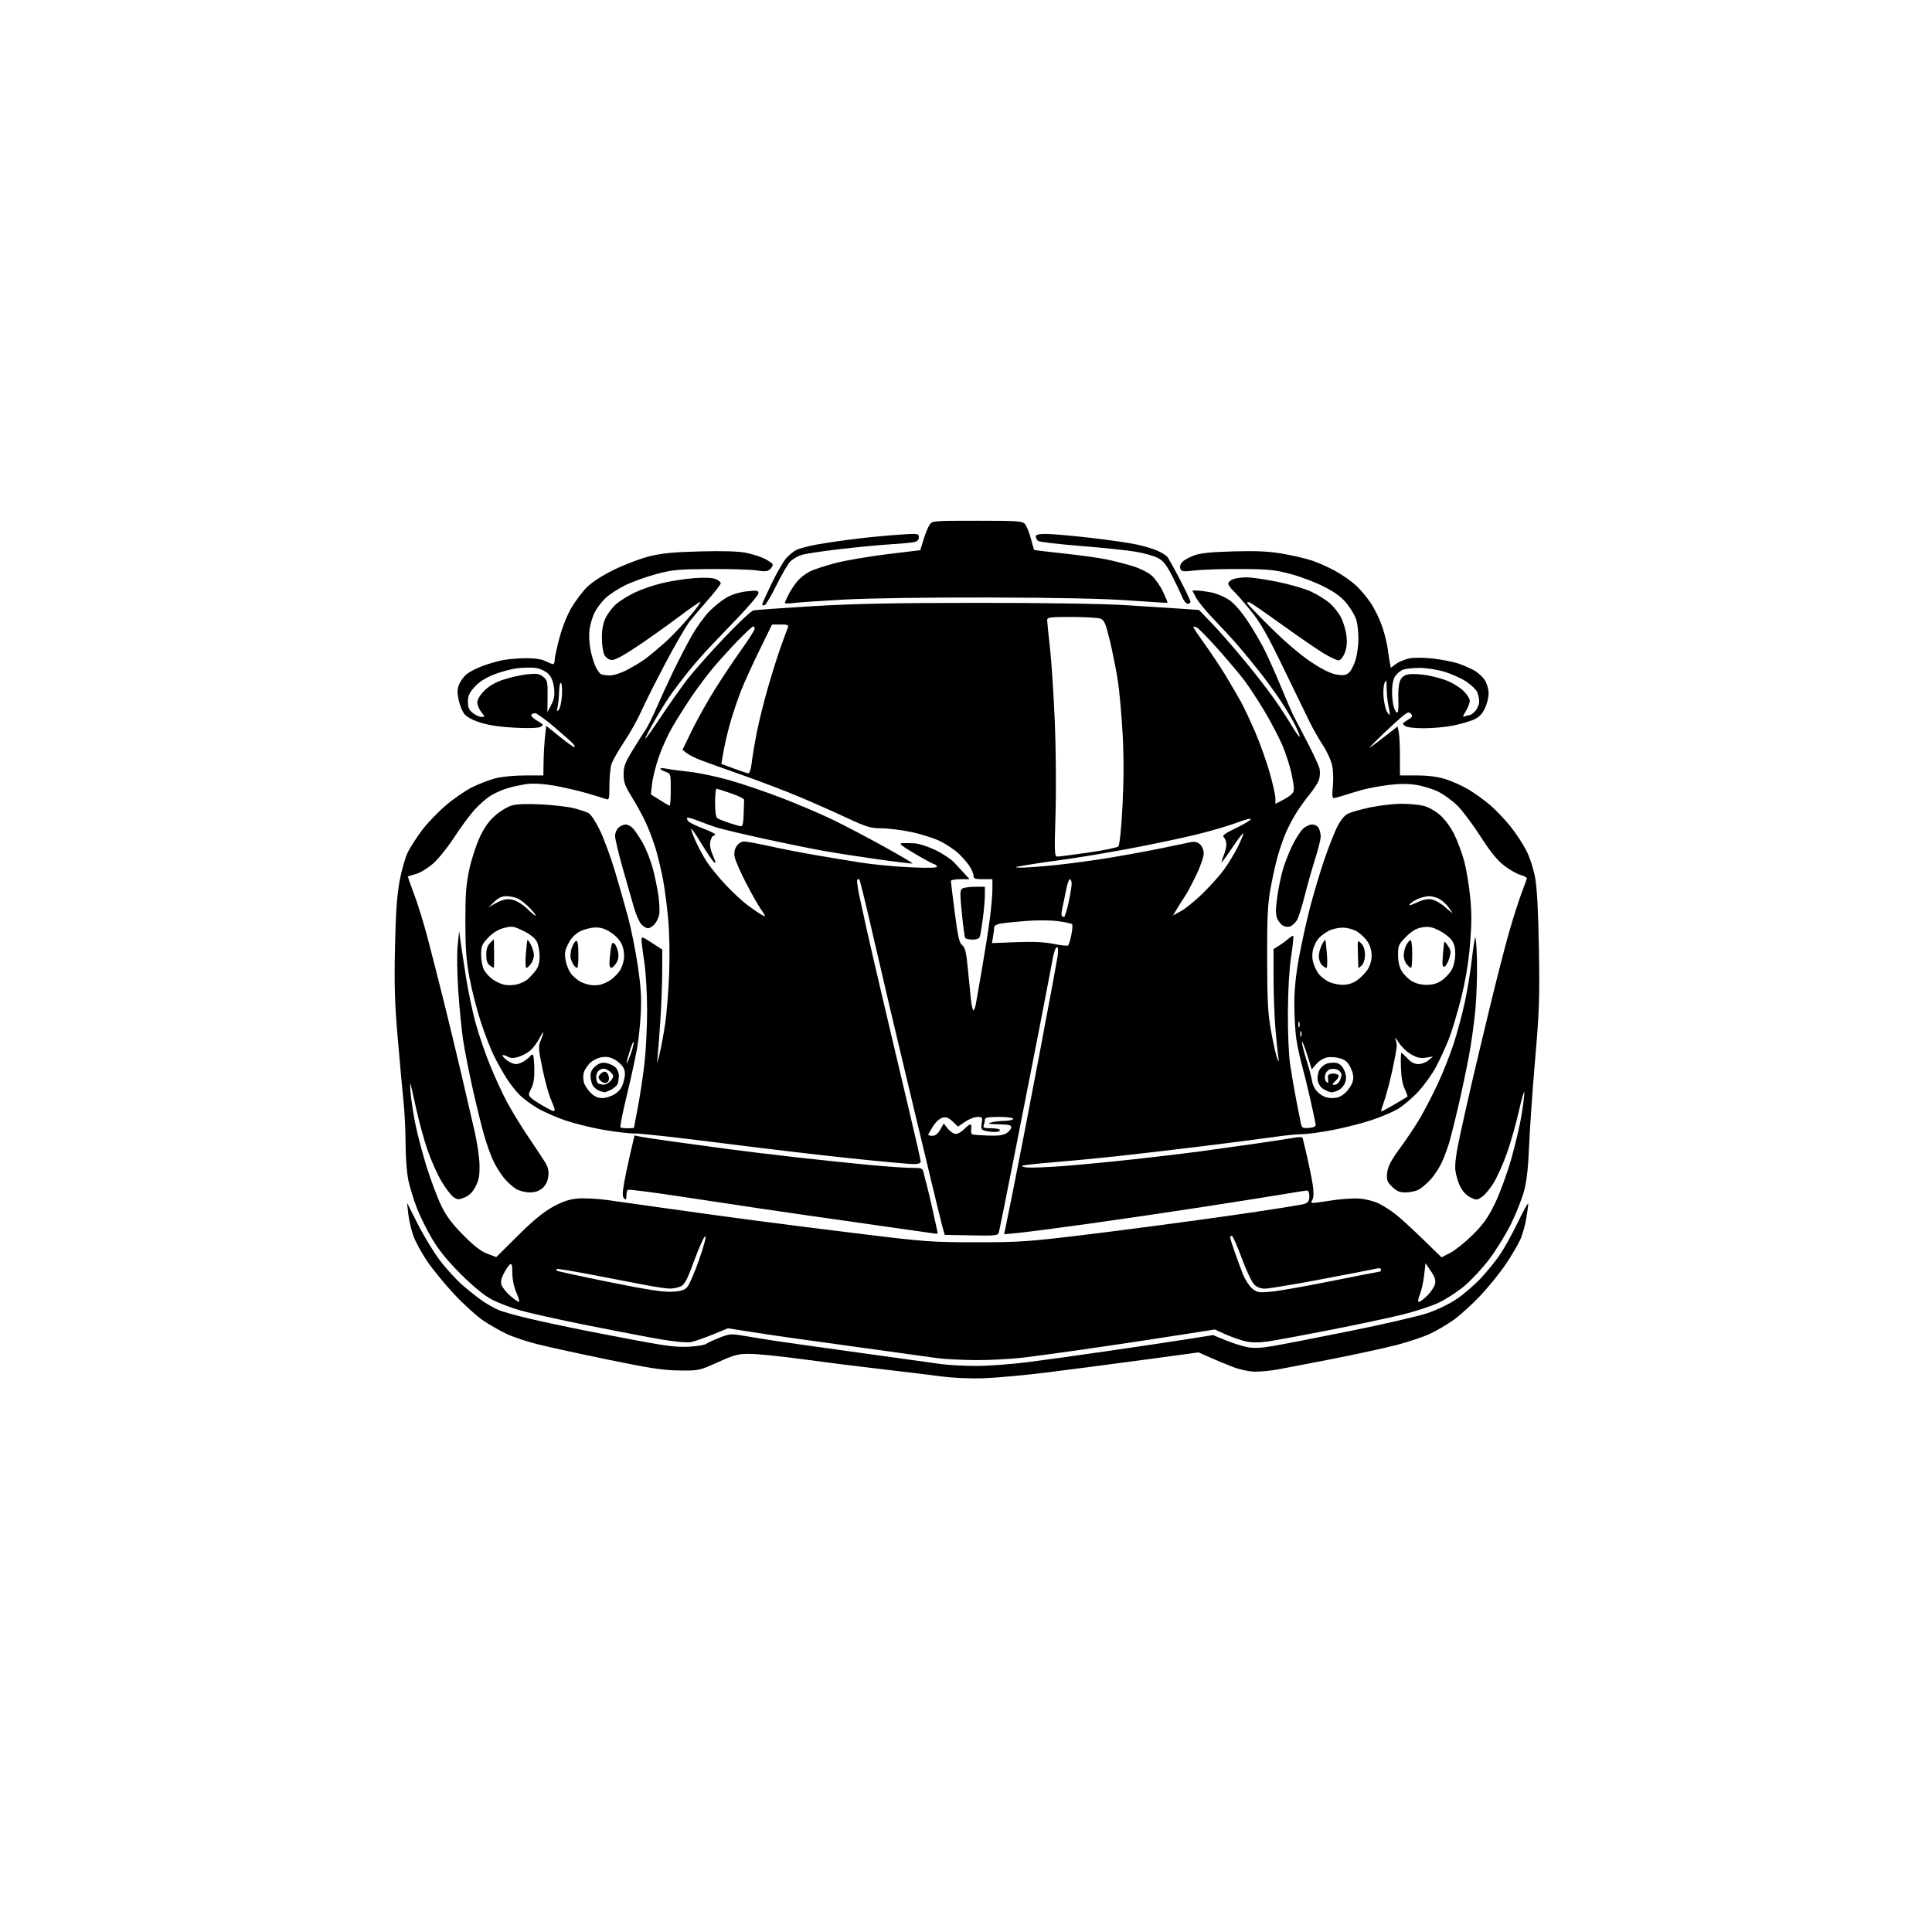 <svg version="1.1" xmlns="http://www.w3.org/2000/svg" xmlns:xlink="http://www.w3.org/1999/xlink" width="1024" height="1024" viewBox="0 0 1024 1024"><path stroke="none" fill="black" fill-rule="evenodd" d="M521.516,730.495C514.342,730.752 505.269,730.364 499.0,729.532C493.225,728.765 478.6,726.991 466.5,725.588C454.4,724.186 435.725,721.836 425.0,720.366C414.275,718.897 402.125,717.653 398.0,717.602C391.162,717.518 389.618,717.906 380.5,722.005C370.595,726.457 370.401,726.499 360.0,726.382C351.442,726.286 344.421,725.215 322.041,720.596C306.939,717.479 290.064,713.786 284.541,712.389C279.018,710.993 271.747,708.539 268.381,706.937C265.016,705.334 259.513,702.187 256.152,699.943C252.792,697.699 245.951,691.506 240.95,686.181C235.949,680.857 229.415,672.9 226.431,668.5C223.446,664.1 220.111,657.946 219.02,654.825C217.928,651.704 216.744,646.529 216.388,643.325L215.74,637.5L221.42,648.754C224.543,654.944 229.791,663.581 233.082,667.948C236.372,672.314 241.862,678.314 245.282,681.279C248.702,684.245 253.535,688.046 256.023,689.727C258.51,691.408 262.278,693.507 264.396,694.392C266.514,695.277 273.929,697.335 280.873,698.966C287.818,700.596 300.25,703.265 308.5,704.896C316.75,706.527 331.15,709.293 340.5,711.042C353.451,713.465 359.333,714.117 365.194,713.78C369.426,713.536 373.476,712.885 374.194,712.332C374.912,711.779 378.085,710.302 381.245,709.049C386.435,706.992 387.595,706.876 393.245,707.853C396.685,708.447 404.0,709.629 409.5,710.478C415.0,711.328 435.7,714.251 455.5,716.973C475.3,719.696 494.65,722.382 498.5,722.942C502.35,723.502 510.77,723.969 517.212,723.98C523.653,723.991 536.028,723.089 544.712,721.975C553.395,720.86 572.65,718.185 587.5,716.03C602.35,713.874 620.905,711.103 628.734,709.871L642.967,707.632L649.638,710.371C653.306,711.877 658.459,713.518 661.087,714.017C664.476,714.659 668.432,714.487 674.683,713.425C679.533,712.601 697.91,709.024 715.523,705.477C733.135,701.929 751.585,697.667 756.523,696.004C761.773,694.236 768.285,691.084 772.208,688.413C775.897,685.9 781.615,680.96 784.913,677.434C788.211,673.908 792.772,668.28 795.049,664.927C797.326,661.574 801.617,653.807 804.585,647.666C807.553,641.525 809.982,637.175 809.983,638.0C809.984,638.825 809.532,642.289 808.979,645.699C808.426,649.108 807.05,654.051 805.921,656.684C804.793,659.316 801.312,665.277 798.185,669.93C795.058,674.583 788.928,682.165 784.562,686.779C780.196,691.392 773.848,697.148 770.455,699.569C767.063,701.99 761.41,705.316 757.893,706.96C754.377,708.605 746.325,711.288 740.0,712.924C733.675,714.56 718.15,717.925 705.5,720.402C692.85,722.879 679.83,725.377 676.566,725.953C673.303,726.529 668.261,727.0 665.362,727.0C662.249,727.0 657.514,726.028 653.795,724.626C650.333,723.32 644.752,721.024 641.393,719.524L635.285,716.796L604.893,720.901C588.177,723.159 565.282,726.145 554.016,727.536C542.75,728.927 528.125,730.259 521.516,730.495zM517.03,720.877C509.588,720.809 500.575,720.357 497.0,719.872C493.425,719.388 479.025,717.386 465.0,715.425C450.975,713.463 433.2,711.003 425.5,709.957C417.8,708.911 405.727,707.148 398.671,706.037L385.842,704.018L377.671,707.366C373.177,709.207 367.978,711.003 366.119,711.358C364.191,711.725 357.528,711.118 350.619,709.944C343.953,708.812 326.341,705.452 311.48,702.478C296.62,699.503 280.432,695.901 275.507,694.474C270.583,693.047 263.842,690.445 260.527,688.691C256.667,686.65 250.879,681.907 244.431,675.502C237.51,668.628 232.757,662.825 229.231,656.945C226.409,652.239 222.711,644.814 221.011,640.445C219.312,636.075 217.265,629.433 216.461,625.685C215.646,621.881 214.988,613.484 214.973,606.685C214.958,599.983 214.509,590.225 213.976,585.0C213.442,579.775 212.064,564.7 210.913,551.5C209.211,531.972 208.918,522.842 209.344,502.5C209.731,484.048 210.371,474.75 211.787,467.0C212.86,461.131 214.832,454.295 216.259,451.5C217.662,448.75 220.99,443.595 223.655,440.044C226.32,436.494 231.919,430.644 236.097,427.044C240.275,423.445 246.631,419.047 250.221,417.27C253.811,415.494 259.374,413.356 262.584,412.52C265.883,411.661 272.677,411 278.21,411L288.0,411.0L288.109,403.75C288.168,399.762 288.506,393.843 288.859,390.596L289.5,384.693L296.5,390.334C300.35,393.436 303.893,395.98 304.372,395.987C304.852,395.994 304.639,395.27 303.899,394.378C303.159,393.486 298.64,389.436 293.857,385.378C289.073,381.32 284.476,378.0 283.639,378.0C282.802,378 281.867,378.406 281.561,378.902C281.254,379.398 282.673,380.789 284.714,381.994C288.09,383.986 288.256,384.277 286.551,385.231C285.373,385.891 280.38,386.071 273.089,385.716C265.506,385.348 259.185,384.427 254.804,383.053C250.55,381.719 247.386,380.035 246.128,378.436C245.039,377.052 243.666,373.67 243.077,370.922C242.238,367.01 242.304,365.209 243.381,362.63C244.138,360.818 245.975,358.379 247.462,357.209C248.949,356.039 252.701,354.133 255.799,352.974C258.898,351.815 263.698,350.426 266.466,349.887C269.235,349.349 274.74,348.885 278.701,348.856C283.387,348.823 287.02,349.363 289.105,350.402C290.866,351.281 292.688,352.0 293.154,352.0C293.619,352.0 294.001,350.988 294.003,349.75C294.004,348.512 295.148,343.225 296.544,338.0C298.048,332.375 300.657,325.849 302.941,322.0C305.063,318.425 308.757,313.55 311.15,311.166C313.855,308.471 319.282,304.983 325.5,301.945C331.0,299.257 339.325,296.091 344.0,294.909C350.595,293.241 356.611,292.649 370.844,292.268C383.048,291.941 391.241,292.181 395.32,292.983C398.692,293.647 403.119,295.04 405.158,296.08C407.196,297.12 409.124,298.392 409.441,298.905C409.759,299.419 409.265,300.593 408.343,301.514C406.949,302.908 405.733,303.048 401.084,302.344C398.013,301.88 386.95,301.544 376.5,301.599C359.508,301.687 356.491,301.966 347.952,304.24C342.701,305.638 335.307,308.293 331.521,310.139C327.734,311.985 322.971,315.071 320.935,316.998C318.898,318.924 316.304,322.347 315.17,324.605C314.036,326.863 312.81,330.949 312.447,333.685C312.073,336.51 312.315,341.217 313.008,344.58C313.679,347.836 314.915,351.85 315.754,353.5C316.593,355.15 317.779,356.831 318.39,357.235C319,357.639 321.142,357.976 323.148,357.985C325.301,357.994 329.158,356.758 332.557,354.97C335.724,353.304 340.005,350.699 342.069,349.181C344.133,347.663 348.597,343.963 351.987,340.96C355.378,337.957 361.291,331.787 365.126,327.25C368.962,322.712 371.697,319 371.205,319C370.712,319 365.465,322.648 359.543,327.106C353.622,331.564 343.768,338.558 337.646,342.649C329.891,347.83 325.761,349.997 324.031,349.793C322.571,349.621 321.027,348.469 320.288,347.0C319.596,345.625 319.023,341.605 319.015,338.066C319.004,333.559 319.626,330.338 321.09,327.315C322.239,324.94 324.827,321.627 326.84,319.952C328.853,318.276 333.245,315.586 336.599,313.974C339.954,312.361 346.471,310.141 351.083,309.039C355.695,307.938 363.3,306.759 367.984,306.419C373.203,306.041 377.565,306.218 379.25,306.876C380.762,307.467 382.0,308.473 382.0,309.112C382.0,309.751 379.167,313.475 375.705,317.387C372.243,321.299 367.787,326.525 365.803,329.0C363.818,331.475 357.917,341.6 352.69,351.5C347.462,361.4 341.699,372.875 339.884,377.0C338.068,381.125 334.035,388.325 330.92,393.0C327.805,397.675 324.749,403.03 324.128,404.899C323.508,406.769 323,411.879 323.0,416.256C323.0,423.427 322.827,424.147 321.25,423.536C320.288,423.163 315.675,421.746 311.0,420.387C306.325,419.029 298.504,417.226 293.619,416.383C288.202,415.447 282.741,415.106 279.619,415.508C276.804,415.87 272.298,416.799 269.608,417.572C266.917,418.344 262.807,420.095 260.474,421.463C258.14,422.83 254.124,426.292 251.549,429.157C248.973,432.022 244.15,438.558 240.83,443.682C237.511,448.806 232.548,455.019 229.802,457.488C227.032,459.979 222.96,462.507 220.655,463.169C218.37,463.824 216.377,464.44 216.228,464.536C216.078,464.632 217.5,468.759 219.388,473.707C221.276,478.655 224.418,488.732 226.369,496.101C228.321,503.471 232.163,518.5 234.906,529.5C237.65,540.5 241.999,558.5 244.571,569.5C247.143,580.5 250.323,594.225 251.637,600.0C252.951,605.775 254.086,613.651 254.16,617.502C254.264,622.935 253.799,625.473 252.088,628.828C250.558,631.827 248.799,633.604 246.346,634.629C243.204,635.942 242.549,635.935 240.456,634.563C239.161,633.715 236.241,629.889 233.968,626.063C231.695,622.236 228.341,614.694 226.516,609.303C224.69,603.911 222.061,594.325 220.673,588.0C219.285,581.675 217.907,575.6 217.612,574.5C217.316,573.4 217.307,575.425 217.592,579.0C217.877,582.575 219.004,590.0 220.096,595.5C221.189,601.0 223.911,611.35 226.146,618.5C228.382,625.65 231.851,634.875 233.855,638.999C236.541,644.526 239.604,648.629 245.5,654.601C251.193,660.367 254.875,663.22 258.266,664.494L263.031,666.284L274.511,654.892C282.628,646.836 288.049,642.373 293.021,639.653C298.155,636.844 301.671,635.659 306.052,635.262C309.352,634.962 316.203,635.281 321.276,635.97C326.349,636.659 341.075,638.726 354.0,640.564C366.925,642.403 387.85,645.273 400.5,646.942C413.15,648.612 439.025,651.879 458.0,654.201C490.107,658.131 494.234,658.424 517.5,658.426C540.78,658.428 544.908,658.135 577.5,654.17C596.75,651.828 629.825,647.446 651.0,644.432C672.175,641.417 690.513,638.522 691.75,637.997C693.376,637.307 694.0,636.205 694.0,634.021C694.0,632.36 693.487,631.0 692.861,631.0C692.235,631.0 686.497,631.889 680.111,632.976C673.725,634.063 653.65,637.236 635.5,640.027C617.35,642.818 589.9,646.841 574.5,648.967C559.1,651.093 543.288,653.136 539.363,653.506L532.226,654.18L536.663,632.34C539.104,620.328 545.327,588.225 550.492,561.0C555.658,533.775 560.186,509.363 560.556,506.75C560.988,503.691 560.856,502.0 560.184,502.0C559.611,502.0 558.66,504.475 558.071,507.5C557.482,510.525 556.569,515.362 556.042,518.25C555.515,521.138 553.064,533.85 550.595,546.5C548.127,559.15 542.465,587.95 538.015,610.5C533.564,633.05 529.681,652.3 529.385,653.277C528.898,654.888 527.531,655.028 514.778,654.777L500.707,654.5L499.464,650.0C498.781,647.525 495.702,634.925 492.622,622.0C489.542,609.075 484.745,589.05 481.962,577.5C479.18,565.95 474.475,546.15 471.507,533.5C468.539,520.85 463.833,500.634 461.048,488.576C458.263,476.517 455.763,466.43 455.492,466.159C455.222,465.888 454.727,465.939 454.394,466.273C454.06,466.606 454.487,470.169 455.341,474.19C456.196,478.21 457.994,486.45 459.337,492.5C460.68,498.55 465.218,518.125 469.421,536.0C473.624,553.875 479.525,578.85 482.535,591.5C485.545,604.15 488.006,615.062 488.004,615.75C488.001,616.531 486.567,617.0 484.178,617.0C482.075,617.0 467.367,615.65 451.493,613.999C435.619,612.349 404.601,608.694 382.565,605.877C360.529,603.06 340.025,600.779 337.0,600.809C333.975,600.839 326.325,599.964 320.0,598.865C313.675,597.766 304.537,595.518 299.694,593.869C294.85,592.22 288.197,589.294 284.908,587.367C281.62,585.44 277.328,582.262 275.371,580.304C273.414,578.347 270.341,574.441 268.542,571.623C266.742,568.805 263.807,563.597 262.019,560.049C260.231,556.501 257.023,548.284 254.891,541.79C252.759,535.297 250.034,524.7 248.836,518.242C247.118,508.978 246.657,502.702 246.651,488.5C246.644,474.065 247.051,468.607 248.702,460.942C249.835,455.685 252.311,448.031 254.205,443.932C256.645,438.65 259.051,435.245 262.464,432.241C265.112,429.909 269.129,427.497 271.39,426.88C273.997,426.168 279.706,425.978 287.0,426.36C293.325,426.692 301.006,427.587 304.068,428.349C307.131,429.111 310.656,430.281 311.903,430.948C313.219,431.653 315.806,435.585 318.074,440.331C320.222,444.824 323.786,454.547 325.995,461.938C328.204,469.33 331.34,480.355 332.965,486.438C334.589,492.522 336.881,504.025 338.058,512.0C339.714,523.218 340.063,528.99 339.6,537.5C339.271,543.55 338.374,551.875 337.607,556.0C336.84,560.125 335.523,566.425 334.681,570.0C333.839,573.575 332.083,581.129 330.779,586.787C329.475,592.446 328.616,597.283 328.871,597.537C329.125,597.792 330.833,598.0 332.667,598.0C334.5,598.0 336.001,597.888 336.003,597.75C336.005,597.612 336.92,592.793 338.037,587.04C339.154,581.287 340.727,570.94 341.534,564.046C342.34,557.153 342.992,544.309 342.982,535.506C342.972,526.543 342.32,515.32 341.5,510.0C340.695,504.775 340.028,499.521 340.018,498.324C340.001,496.26 340.284,496.332 345.5,499.717L351.0,503.287L350.985,514.893C350.977,521.277 350.531,533.025 349.995,541.0C349.458,548.975 348.805,557.525 348.545,560.0C348.076,564.453 348.086,564.442 349.487,559.0C350.266,555.975 351.622,548.775 352.501,543.0C353.38,537.225 354.361,524.85 354.682,515.5C355.039,505.12 354.798,493.688 354.064,486.143C353.403,479.346 352.207,470.346 351.407,466.143C350.606,461.939 349.019,455.168 347.88,451.096C346.741,447.023 344.348,440.498 342.562,436.596C340.776,432.693 337.343,426.35 334.932,422.5C331.291,416.685 330.546,414.654 330.528,410.5C330.509,406.254 331.242,404.293 335.39,397.5C338.077,393.1 341.151,388.252 342.222,386.726C343.294,385.2 345.966,379.8 348.16,374.726C350.355,369.652 354.445,360.775 357.251,355.0C360.056,349.225 364.351,340.987 366.796,336.693C369.24,332.399 373.325,326.746 375.873,324.13C378.421,321.514 382.53,318.195 385.003,316.753C387.817,315.114 391.84,313.873 395.75,313.437C401.218,312.829 402.0,312.952 402.0,314.425C402.0,315.352 396.703,321.597 390.229,328.305C383.754,335.012 376.375,342.75 373.831,345.5C371.286,348.25 367.216,352.975 364.786,356.0C362.356,359.025 358.568,363.975 356.37,367.0C354.171,370.025 350.038,376.566 347.186,381.535C344.334,386.504 342,390.989 342.0,391.503C342,392.016 345.727,386.826 350.281,379.968C354.836,373.111 361.172,364.125 364.362,360.0C367.551,355.875 376.234,346.087 383.657,338.25C391.081,330.412 398.132,323.787 399.327,323.527C400.522,323.268 414.55,322.266 430.5,321.302C452.238,319.988 474.148,319.544 518.0,319.529C553.759,319.516 584.469,319.998 597.0,320.767C608.275,321.46 621.55,322.312 626.5,322.66L635.5,323.293L642.332,330.397C646.09,334.303 653.82,343.125 659.51,350.0C665.201,356.875 672.364,366.1 675.428,370.5C678.492,374.9 682.663,381.299 684.696,384.721C686.729,388.142 688.589,390.744 688.83,390.504C689.07,390.263 688.067,387.613 686.6,384.615C685.133,381.617 681.585,375.64 678.715,371.332C675.845,367.024 670.822,360.125 667.552,356.0C664.281,351.875 659.332,345.845 656.553,342.599C653.774,339.353 647.986,333.053 643.69,328.599C639.395,324.145 634.998,318.812 633.92,316.75L631.959,313L634.343,313C635.654,313 639.058,313.442 641.908,313.983C644.757,314.523 649.068,316.327 651.486,317.991C654.216,319.869 657.95,324.141 661.333,329.258C664.331,333.791 668.347,340.65 670.26,344.5C672.172,348.35 676.082,357.125 678.949,364.0C681.816,370.875 684.722,377.625 685.407,379.0C686.092,380.375 689.374,386.675 692.7,393.0C696.026,399.325 699.048,405.884 699.415,407.576C699.782,409.268 699.585,411.968 698.977,413.576C698.37,415.184 696.197,418.525 694.15,421.0C692.102,423.475 689.005,427.751 687.268,430.503C685.53,433.255 683.013,437.982 681.675,441.008C680.337,444.034 678.301,449.882 677.151,454.005C676.001,458.127 674.269,466.0 673.302,471.5C671.898,479.481 671.557,486.95 671.614,508.5C671.673,531.392 672.003,537.25 673.783,547.003C674.937,553.329 676.366,559.629 676.959,561.003C677.906,563.197 677.967,563.037 677.459,559.678C677.142,557.576 676.466,550.826 675.957,544.678C675.449,538.53 675.025,526.648 675.016,518.273L675.0,503.046L677.75,501.338C679.263,500.399 681.511,498.737 682.746,497.645C683.981,496.552 685.2,495.866 685.453,496.12C685.707,496.374 685.196,501.288 684.317,507.041C683.322,513.558 682.679,524.662 682.614,536.5C682.551,547.773 683.051,559.16 683.844,564.5C684.579,569.45 686.055,578.0 687.124,583.5C688.193,589.0 689.293,594.539 689.568,595.808C689.997,597.791 690.592,598.073 693.784,597.808C696.382,597.593 697.448,597.049 697.328,596.0C697.233,595.175 695.994,589.325 694.573,583.0C693.152,576.675 691.099,568.301 690.011,564.391C688.922,560.481 687.584,554.181 687.036,550.391C686.488,546.601 686.031,538.467 686.02,532.317C686.006,524.578 686.78,516.877 688.533,507.317C689.926,499.717 692.598,487.65 694.47,480.5C696.343,473.35 699.634,462.325 701.784,456.0C703.934,449.675 706.977,441.877 708.547,438.672C710.41,434.868 712.431,432.311 714.368,431.31C716,430.466 721.422,428.932 726.418,427.901C731.413,426.87 738.788,426.02 742.807,426.013C746.826,426.006 752.11,426.502 754.549,427.117C757.11,427.762 760.817,429.847 763.323,432.053C765.84,434.269 768.966,438.526 770.765,442.187C772.47,445.659 774.799,451.875 775.939,456.0C777.079,460.125 778.534,468.653 779.173,474.95C780.069,483.787 780.054,489.696 779.107,500.837C778.276,510.617 776.738,519.819 774.338,529.367C772.39,537.119 769.471,546.796 767.853,550.871C766.234,554.946 763.242,561.44 761.205,565.302C759.167,569.164 754.868,575.168 751.651,578.645C748.434,582.122 743.452,586.311 740.58,587.954C737.708,589.597 731.255,592.283 726.241,593.921C721.226,595.56 712.037,597.861 705.821,599.034C699.605,600.207 692.49,601.156 690.01,601.144C687.529,601.131 681.225,601.751 676.0,602.522C670.775,603.293 653.675,605.503 638.0,607.433C622.325,609.363 601.175,611.833 591.0,612.922C580.825,614.01 565.975,615.424 558.0,616.062C550.025,616.7 542.825,617.492 542.0,617.821C541.175,618.15 542.3,618.587 544.5,618.791C546.7,618.995 555.25,618.656 563.5,618.038C571.75,617.42 588.625,615.802 601.0,614.443C613.375,613.085 628.675,611.271 635.0,610.414C641.325,609.556 654.232,607.754 663.683,606.41C673.134,605.065 682.956,603.574 685.509,603.097C688.778,602.486 690.251,602.566 690.488,603.365C690.674,603.989 691.753,608.55 692.887,613.5C694.021,618.45 695.336,625.051 695.81,628.168C696.324,631.547 696.297,634.505 695.744,635.493C695.234,636.404 694.988,637.321 695.197,637.531C695.407,637.74 699.835,637.215 705.039,636.363C710.243,635.512 717.213,635.022 720.529,635.275C723.963,635.536 728.483,636.704 731.029,637.988C733.488,639.227 737.525,641.85 740.0,643.817C742.475,645.784 748.9,651.676 754.277,656.911L764.055,666.428L768.777,663.964C771.375,662.609 776.678,658.35 780.563,654.5C786.124,648.988 788.616,645.481 792.287,638.0C794.85,632.775 798.743,622.2 800.937,614.5C803.131,606.8 805.616,596.225 806.459,591.0C807.302,585.775 807.96,580.375 807.92,579.0C807.881,577.625 806.575,582.125 805.018,589.0C803.462,595.875 800.59,605.946 798.638,611.379C796.685,616.812 793.606,623.718 791.794,626.726C789.982,629.733 787.218,633.112 785.651,634.235C782.958,636.166 782.62,636.189 779.439,634.672C777.352,633.677 775.282,631.512 773.983,628.966C772.831,626.709 771.656,622.756 771.371,620.182C771.022,617.02 771.84,610.954 773.892,601.5C775.564,593.8 778.344,581.425 780.07,574.0C781.796,566.575 786.114,548.463 789.665,533.751C793.215,519.038 797.839,501.038 799.938,493.751C802.038,486.463 804.948,477.35 806.404,473.5C807.86,469.65 809.152,466.098 809.276,465.606C809.399,465.114 807.925,464.288 806.0,463.771C804.075,463.254 800.155,461.028 797.29,458.825C793.547,455.947 789.971,451.535 784.592,443.159C780.474,436.747 774.944,429.408 772.302,426.851C769.661,424.294 765.184,421.047 762.354,419.637C759.523,418.226 754.311,416.609 750.77,416.043C746.332,415.334 741.716,415.34 735.916,416.061C731.287,416.637 725.025,417.801 722.0,418.649C718.975,419.497 714.572,420.822 712.215,421.595C709.858,422.368 707.443,423 706.849,423.0C706.117,423 705.984,420.972 706.439,416.728C706.825,413.118 706.642,408.365 706.007,405.531C705.4,402.824 703.238,398.096 701.202,395.025C699.166,391.955 696.063,386.531 694.306,382.971C692.55,379.412 686.207,366.375 680.212,354.0C671.511,336.04 667.994,329.886 662.782,323.5C659.191,319.1 655.071,314.409 653.626,313.076C652.182,311.742 651,310.044 651.0,309.301C651.0,308.558 652.154,307.512 653.565,306.975C654.976,306.439 658.238,306.005 660.815,306.011C663.392,306.016 670.753,307.092 677.173,308.402C683.593,309.711 691.437,311.969 694.603,313.419C697.77,314.868 702.195,317.557 704.437,319.395C706.679,321.232 709.555,324.822 710.829,327.373C712.103,329.924 713.39,334.374 713.688,337.263C714.057,340.841 713.731,343.707 712.666,346.257C711.744,348.463 710.416,350.0 709.432,350.0C708.513,350.0 705.003,348.342 701.631,346.315C698.259,344.288 688.381,337.511 679.679,331.256C670.977,325.001 663.215,319.636 662.429,319.334C661.643,319.033 661.0,319.122 661.0,319.533C661.0,319.944 666.655,325.871 673.567,332.703C681.388,340.433 689.516,347.346 695.088,351.004C701.194,355.014 705.479,357.099 708.56,357.561C712.149,358.1 713.484,357.872 715.049,356.455C716.133,355.475 717.69,352.414 718.51,349.654C719.329,346.895 719.997,341.906 719.994,338.568C719.991,335.231 719.526,330.833 718.96,328.797C718.395,326.76 716.197,322.898 714.076,320.215C711.256,316.648 708.034,314.2 702.084,311.104C697.609,308.776 689.572,305.703 684.224,304.275C675.666,301.991 672.462,301.669 657.5,301.59C648.15,301.54 637.301,301.877 633.391,302.337C627.104,303.078 626.204,302.974 625.616,301.443C625.226,300.426 625.623,298.969 626.577,297.915C627.471,296.927 630.294,295.349 632.851,294.407C636.27,293.148 641.793,292.576 653.724,292.245C665.96,291.906 672.338,292.203 679.667,293.452C685.013,294.363 692.112,296.019 695.443,297.13C698.774,298.242 704.399,300.763 707.942,302.732C711.485,304.701 716.308,308.086 718.659,310.253C721.011,312.421 724.59,316.689 726.614,319.738C728.638,322.787 731.315,328.3 732.563,331.988C733.811,335.676 735.123,340.9 735.48,343.597C735.837,346.294 736.358,349.726 736.638,351.225L737.148,353.95L739.977,351.859C741.533,350.708 744.763,349.39 747.153,348.929C749.657,348.446 755.031,348.511 759.826,349.083C764.405,349.629 770.255,350.779 772.826,351.64C775.396,352.501 779.21,354.154 781.299,355.314C783.389,356.475 785.977,358.844 787.049,360.58C788.122,362.316 789.0,365.453 789.0,367.552C789.0,369.651 788.091,373.246 786.98,375.541C785.564,378.466 783.844,380.211 781.23,381.375C779.178,382.289 774.35,383.695 770.5,384.501C766.65,385.306 759.649,385.973 754.941,385.983C749.599,385.993 745.733,385.525 744.655,384.737C743.078,383.584 743.197,383.315 746.015,381.65C748.487,380.19 748.87,379.548 747.938,378.426C746.953,377.238 746.372,377.323 744.138,378.981C742.687,380.057 737.675,384.603 733.0,389.082C728.325,393.561 725.175,396.809 726.0,396.3C726.825,395.79 730.482,393.045 734.127,390.198L740.755,385.023L741.377,388.137C741.72,389.849 742.0,395.694 742.0,401.125L742.0,411.0L750.895,411.0C756.91,411 761.846,411.636 766.145,412.964C769.64,414.044 775.174,416.538 778.442,418.507C781.711,420.475 786.801,424.15 789.755,426.674C792.709,429.197 797.526,434.24 800.46,437.881C803.395,441.521 807.231,447.334 808.986,450.797C810.808,454.393 812.816,460.613 813.668,465.297C814.669,470.801 815.323,483.208 815.655,503.0C816.091,528.92 815.843,536.08 813.612,562.0C812.216,578.225 810.793,598.7 810.449,607.5C810.021,618.453 809.203,625.866 807.856,631.0C806.773,635.125 803.674,643.0 800.969,648.5C798.264,654.0 793.103,662.413 789.5,667.196C785.896,671.979 779.922,678.441 776.224,681.557C772.526,684.673 766.264,688.724 762.308,690.559C758.353,692.394 749.578,695.244 742.808,696.891C736.039,698.538 718.9,702.164 704.723,704.95C690.545,707.736 675.798,710.461 671.951,711.007C667.173,711.685 663.459,711.664 660.229,710.941C657.628,710.359 652.876,708.707 649.67,707.269L643.84,704.655L629.67,706.88C621.876,708.104 609.875,709.955 603.0,710.994C596.125,712.033 582.625,714.019 573.0,715.407C563.375,716.795 549.888,718.622 543.03,719.466C536.171,720.31 524.471,720.944 517.03,720.877zM274.979,690.0C275.479,690.0 274.927,687.862 273.753,685.25C272.426,682.297 271.596,678.357 271.559,674.837C271.511,670.258 271.247,669.384 270.177,670.27C269.449,670.873 267.989,673.061 266.932,675.132C265.527,677.887 265.252,679.533 265.909,681.261C266.403,682.561 268.441,685.058 270.439,686.812C272.436,688.565 274.479,690.0 274.979,690.0zM752.108,690.0C752.709,690.0 754.703,688.497 756.541,686.659C758.379,684.821 760.185,682.109 760.556,680.632C761.066,678.603 760.537,676.914 758.391,673.723L755.552,669.5L754.819,675.915C754.415,679.443 753.395,684.056 752.551,686.165C751.55,688.667 751.396,690.0 752.108,690.0zM355.771,684.667C360.514,684.467 362.54,683.905 364.086,682.359C365.21,681.235 368.128,674.581 370.571,667.572C373.25,659.886 374.514,654.994 373.756,655.245C373.065,655.474 370.469,661.24 367.987,668.058C364.44,677.799 362.941,680.724 360.987,681.712C359.619,682.404 357.014,682.977 355.198,682.985C353.382,682.993 347.307,682.105 341.698,681.012C336.089,679.918 323.402,677.478 313.505,675.59C303.608,673.701 295.321,672.346 295.089,672.578C294.857,672.81 294.89,673.223 295.162,673.496C295.435,673.768 307.773,676.453 322.579,679.462C341.838,683.375 351.285,684.856 355.771,684.667zM673.456,684.655C677.33,684.323 691.75,681.791 705.5,679.027C719.25,676.263 730.837,674.002 731.25,674.001C731.663,674.001 732.0,673.501 732.0,672.892C732.0,672.244 731.065,672.014 729.75,672.339C728.513,672.645 715.494,675.169 700.82,677.948C686.146,680.726 672.513,683.0 670.524,683.0C668.101,683.0 666.176,682.258 664.685,680.75C663.461,679.513 660.508,673.212 658.121,666.75C655.734,660.288 653.38,655.0 652.891,655.0C652.401,655.0 652.0,655.371 652.0,655.825C652.0,656.279 653.092,659.766 654.428,663.575C655.763,667.384 657.734,672.727 658.808,675.449C659.882,678.17 662.032,681.491 663.586,682.828C666.184,685.062 666.982,685.21 673.456,684.655zM495.75,653.864C495.062,653.789 493.375,653.542 492.0,653.316C490.625,653.089 473.75,650.682 454.5,647.968C435.25,645.253 412.075,641.913 403.0,640.547C393.925,639.18 374.608,636.27 360.073,634.081C345.539,631.892 333.276,630.329 332.823,630.609C332.371,630.889 332.0,632.306 332.0,633.759C332.0,635.817 331.734,636.134 330.797,635.197C329.866,634.266 329.857,632.469 330.76,627.247C331.402,623.536 332.911,616.295 334.115,611.155L336.304,601.811L339.402,602.459C341.106,602.815 348.8,603.969 356.5,605.022C364.2,606.075 377.025,607.822 385.0,608.903C392.975,609.985 409.625,612.007 422.0,613.396C434.375,614.785 451.897,616.614 460.937,617.46C469.978,618.307 479.982,619.0 483.168,619.0C488.674,619.0 488.992,619.137 489.571,621.75C489.906,623.263 490.572,625.85 491.052,627.5C491.531,629.15 493.066,635.623 494.462,641.884C495.858,648.146 497.0,653.433 497.0,653.634C497.0,653.835 496.438,653.939 495.75,653.864zM280.694,631.996C278.357,631.994 275.137,631.161 273.42,630.115C271.726,629.082 268.899,626.496 267.136,624.368C265.374,622.241 262.838,618.199 261.501,615.386C260.164,612.573 257.98,606.498 256.648,601.886C255.316,597.274 252.597,586.244 250.607,577.375C248.617,568.506 246.309,556.806 245.479,551.375C244.649,545.944 243.48,534.118 242.882,525.096C242.269,515.857 242.134,505.375 242.573,501.096L243.352,493.5L244.179,499.5C244.634,502.8 245.938,511.35 247.076,518.5C248.214,525.65 250.435,536.225 252.01,542.0C253.585,547.775 256.951,557.675 259.49,564.0C262.029,570.325 266.154,579.325 268.657,584.0C271.16,588.675 276.199,596.924 279.854,602.331C283.509,607.738 287.53,613.813 288.789,615.831C290.513,618.596 290.96,620.485 290.601,623.498C290.281,626.178 289.26,628.24 287.506,629.748C285.688,631.312 283.607,631.999 280.694,631.996zM744.973,632.0C741.707,632.0 740.211,631.364 737.798,628.952C735.1,626.253 734.807,625.403 735.245,621.521C735.626,618.137 737.21,615.128 742.194,608.319C745.745,603.469 750.51,596.303 752.784,592.395C755.058,588.488 759.132,580.613 761.837,574.895C764.543,569.178 768.382,559.55 770.368,553.5C772.355,547.45 775.08,537.325 776.424,531.0C777.768,524.675 779.399,514.775 780.05,509.0C780.7,503.225 781.517,497.825 781.866,497.0C782.215,496.175 782.643,501.575 782.817,509.0C782.991,516.425 782.622,528.111 781.998,534.969C781.373,541.828 779.802,553.078 778.508,559.969C777.213,566.861 774.741,578.575 773.015,586.0C771.289,593.425 769.183,601.91 768.337,604.855C767.49,607.8 765.73,612.623 764.426,615.572C763.121,618.521 760.388,622.778 758.352,625.032C756.316,627.286 753.401,629.775 751.875,630.565C750.348,631.354 747.242,632.0 744.973,632.0zM494.25,601.994C495.737,601.989 497.126,600.888 498.346,598.745L500.192,595.503L502.384,598.252C503.589,599.763 505.492,601.0 506.613,601.0C507.734,601.0 509.708,599.875 511.0,598.5C512.292,597.125 513.773,596.0 514.291,596.0C514.809,596.0 515.022,597.102 514.765,598.45C514.507,599.797 514.792,601.066 515.398,601.268C516.004,601.471 519.794,601.75 523.819,601.888C529.167,602.071 531.794,601.71 533.569,600.546C534.906,599.671 536.0,598.289 536.0,597.477C536.0,596.33 534.492,595.978 529.25,595.9C524.349,595.828 523.185,595.581 525.0,595.0C526.375,594.56 529.638,594.155 532.25,594.1C534.862,594.045 537.0,593.55 537.0,593.0C537.0,592.422 533.833,592.0 529.5,592.0C523.692,592.0 522.0,592.32 522.0,593.418C522.0,594.198 521.727,595.548 521.393,596.418C520.894,597.72 521.603,598.0 525.393,598.0C527.927,598.0 530.0,598.45 530.0,599.0C530.0,599.55 528.763,599.994 527.25,599.986C525.737,599.979 523.439,599.689 522.143,599.342C520.104,598.796 519.859,598.257 520.33,595.355C520.839,592.218 520.692,592.0 518.077,592.0C516.538,592.0 513.582,593.152 511.507,594.56L507.735,597.12L504.932,594.435C502.789,592.382 501.527,591.902 499.566,592.394C498.08,592.767 495.949,594.704 494.501,596.999C493.125,599.178 492.0,601.194 492.0,601.48C492.0,601.766 493.012,601.997 494.25,601.994zM293.25,588.893C293.663,588.952 294.0,588.607 294.0,588.127C294.0,587.647 293.079,585.171 291.952,582.625C290.826,580.079 288.829,572.81 287.515,566.471C285.351,556.037 285.261,554.62 286.562,551.505C287.353,549.613 287.98,547.712 287.956,547.282C287.931,546.852 286.966,548.3 285.81,550.5C284.653,552.7 282.536,555.522 281.104,556.77C279.672,558.019 276.879,559.532 274.897,560.134C272.207,560.951 270.73,560.926 269.062,560.033C267.834,559.376 266.619,559.048 266.362,559.305C266.105,559.562 267.104,560.723 268.582,561.886C270.06,563.049 272.234,564.0 273.412,564.0C274.591,564.0 276.668,563.239 278.027,562.308C279.387,561.377 280.813,560.153 281.196,559.587C281.578,559.021 282.163,558.829 282.495,559.161C282.826,559.493 283.151,562.855 283.216,566.632C283.298,571.425 282.803,574.52 281.577,576.874C279.998,579.907 279.975,580.404 281.354,581.783C282.198,582.626 285.051,584.547 287.694,586.051C290.337,587.555 292.837,588.834 293.25,588.893zM732.428,589.0C732.664,589.0 735.701,587.339 739.178,585.308C742.655,583.277 745.693,581.472 745.929,581.295C746.165,581.119 745.545,579.293 744.551,577.237C743.377,574.811 742.665,570.782 742.519,565.75C742.396,561.487 742.499,558.0 742.747,558.0C742.995,558.0 744.459,559.35 746.0,561.0C747.904,563.039 749.76,564.0 751.79,564.0C753.434,564.0 755.841,563.09 757.139,561.977L759.5,559.955L755.813,560.577C752.997,561.052 751.148,560.649 747.983,558.87C745.705,557.59 742.706,554.732 741.32,552.521C739.935,550.309 739.144,549.4 739.564,550.5C739.984,551.6 740.316,553.4 740.302,554.5C740.288,555.6 739.275,561.158 738.05,566.85C736.825,572.543 734.963,579.701 733.912,582.757C732.86,585.813 732.0,588.468 732.0,588.657C732.0,588.845 732.193,589.0 732.428,589.0zM319.275,582.0C321.186,582.0 324.209,580.99 326.102,579.719C328.615,578.031 329.79,576.274 330.613,572.969C331.475,569.507 331.436,567.925 330.44,565.949C329.733,564.546 327.617,562.57 325.737,561.558C323.207,560.195 321.341,559.901 318.551,560.424C316.467,560.815 313.703,562.296 312.367,563.738C311.039,565.171 309.689,567.392 309.367,568.672C309.046,569.952 309.08,572.183 309.443,573.628C309.806,575.074 311.395,577.549 312.974,579.128C315.02,581.174 316.832,582.0 319.275,582.0zM706.061,582.0C708.921,582.0 710.782,581.263 713.003,579.25C714.672,577.737 716.432,575.093 716.914,573.373C717.566,571.044 717.332,569.223 715.993,566.233C714.619,563.163 713.335,561.936 710.533,561.011C708.518,560.346 705.351,560.087 703.495,560.435C701.555,560.799 699.09,562.292 697.698,563.947L695.275,566.827L692.693,558.663C691.272,554.174 690.085,551.303 690.055,552.285C690.025,553.267 691.099,557.542 692.442,561.785C693.785,566.028 695.151,571.16 695.476,573.19C695.864,575.606 697.118,577.763 699.111,579.44C701.239,581.231 703.327,582.0 706.061,582.0zM320.3,578.937C319.86,578.902 318.517,578.477 317.315,577.993C316.114,577.509 314.651,576.217 314.065,575.122C313.479,574.027 313.0,571.785 313.0,570.138C313.0,568.068 313.843,566.482 315.734,564.994C317.72,563.432 319.276,563.005 321.419,563.434C323.041,563.758 325.186,564.763 326.184,565.667C327.183,566.571 328.0,568.553 328.0,570.073C328.0,571.593 327.72,573.565 327.379,574.455C327.037,575.346 325.485,576.732 323.928,577.537C322.372,578.342 320.739,578.971 320.3,578.937zM705.703,578.96C705.041,578.938 703.299,578.268 701.832,577.471C700.245,576.609 698.899,574.816 698.51,573.047C698.124,571.289 698.398,568.961 699.178,567.359C699.905,565.868 701.757,564.233 703.293,563.726C704.829,563.219 707.221,563.09 708.609,563.438C710.221,563.843 711.641,565.291 712.544,567.45C713.599,569.975 713.696,571.574 712.928,573.777C712.363,575.398 710.777,577.236 709.403,577.862C708.03,578.488 706.365,578.982 705.703,578.96zM319.921,574.921C320.703,574.964 322.165,574.255 323.171,573.345C324.177,572.435 325.0,571.095 325.0,570.368C325.0,569.641 323.905,568.329 322.567,567.452C320.675,566.212 319.675,566.104 318.067,566.964C316.712,567.689 316.0,569.063 316.0,570.952C316.0,572.537 316.562,574.06 317.25,574.338C317.938,574.615 319.14,574.878 319.921,574.921zM707.276,575.0C708.186,575.0 709.395,574.13 709.965,573.066C710.534,572.002 711.0,570.443 711.0,569.601C711.0,568.759 710.173,567.628 709.162,567.087C708.151,566.545 706.346,566.358 705.151,566.671C703.943,566.987 702.704,568.329 702.362,569.693C702.011,571.094 702.266,572.651 702.957,573.323C703.89,574.23 704.121,574.156 703.965,573.0C703.854,572.175 703.816,570.938 703.882,570.25C703.947,569.562 705.098,569.0 706.441,569.0C707.784,569.0 709.144,569.423 709.463,569.94C709.783,570.458 709.05,571.808 707.834,572.94C706.019,574.631 705.919,575.0 707.276,575.0zM320.563,574.0C319.838,574.0 318.685,573.325 318.0,572.5C317.007,571.303 317.007,570.697 318.0,569.5C318.685,568.675 319.834,568.0 320.555,568.0C321.276,568.0 322.15,568.896 322.497,569.991C322.845,571.086 322.848,572.436 322.506,572.991C322.163,573.546 321.289,574.0 320.563,574.0zM334.0,559.5C335.015,556.75 335.856,553.6 335.869,552.5C335.882,551.4 335.023,553.2 333.961,556.5C332.899,559.8 332.058,562.95 332.092,563.5C332.127,564.05 332.985,562.25 334.0,559.5zM689.662,549.25C689.94,548.562 689.94,547.438 689.662,546.75C689.385,546.062 689.158,546.625 689.158,548.0C689.158,549.375 689.385,549.938 689.662,549.25zM688.662,544.25C688.94,543.562 688.94,542.438 688.662,541.75C688.385,541.062 688.158,541.625 688.158,543.0C688.158,544.375 688.385,544.938 688.662,544.25zM516.005,535.497C516.404,535.25 516.982,533.575 517.289,531.774C517.596,529.973 519.027,521.75 520.469,513.5C521.911,505.25 523.745,493.579 524.545,487.564C525.345,481.549 526.0,474.236 526.0,471.314L526.0,466.0L521.0,466.0C516.906,466.0 515.999,465.683 515.996,464.25C515.994,463.288 515.164,461.15 514.152,459.5C513.14,457.85 510.554,454.791 508.406,452.702C506.258,450.613 501.78,447.56 498.456,445.916C495.132,444.273 488.157,442.05 482.956,440.977C477.755,439.904 470.613,439.02 467.084,439.013C461.398,439.001 459.291,438.358 448.584,433.366C441.938,430.267 430.65,425.27 423.5,422.262C416.35,419.254 403.075,414.185 394.0,410.999C384.925,407.812 374.931,404.233 371.791,403.046C368.651,401.858 365.107,400.097 363.915,399.132L361.747,397.377L366.864,386.874C369.679,381.097 375.224,371.225 379.188,364.935C383.152,358.646 389.455,349.225 393.194,344.0C396.933,338.775 399.994,333.938 399.996,333.25C399.998,332.562 399.651,332.0 399.225,332.0C398.799,332.0 395.266,335.262 391.376,339.25C387.485,343.238 381.551,349.754 378.19,353.73C374.828,357.707 369.436,364.907 366.206,369.73C362.977,374.554 358.509,381.65 356.277,385.5C354.045,389.35 350.885,396.325 349.253,401.0C347.621,405.675 345.992,412.094 345.632,415.265L344.979,421.031L349.685,424.015C352.274,425.657 354.641,427 354.946,426.999C355.251,426.999 355.507,423.181 355.515,418.515C355.529,410.143 355.493,410.019 352.765,409.068C351.244,408.538 350.0,407.799 350.0,407.427C350.0,407.055 351.462,407.057 353.25,407.431C355.038,407.806 360.469,408.537 365.321,409.055C370.172,409.574 379.631,411.545 386.34,413.436C393.05,415.326 405.505,419.546 414.02,422.814C422.534,426.081 434.68,431.249 441.011,434.298C447.342,437.347 459.608,443.773 468.27,448.579C476.931,453.384 483.869,457.464 483.687,457.646C483.505,457.828 475.514,456.882 465.928,455.544C456.343,454.205 443.1,452.151 436.5,450.978C429.9,449.805 415.5,446.866 404.5,444.448C393.5,442.029 382.475,439.411 380.0,438.629C377.525,437.848 373.079,436.245 370.12,435.067C367.161,433.89 364.509,433.157 364.227,433.439C363.946,433.721 364.203,434.54 364.8,435.259C365.396,435.978 368.833,437.676 372.436,439.033C376.039,440.39 378.99,441.837 378.994,442.25C378.997,442.663 378.586,443.0 378.079,443.0C377.573,443.0 376.867,444.328 376.511,445.951C376.075,447.936 376.539,450.429 377.928,453.57C379.457,457.027 379.601,457.914 378.483,456.986C377.652,456.296 374.682,451.94 371.882,447.304C369.082,442.669 366.607,439.06 366.382,439.284C366.158,439.509 367.118,442.278 368.515,445.438C369.913,448.598 372.584,453.573 374.452,456.493C376.32,459.413 380.92,465.062 384.674,469.047C388.428,473.032 393.75,477.954 396.5,479.984C399.25,482.015 402.564,484.243 403.864,484.935C406.121,486.136 406.093,485.995 403.246,481.846C401.605,479.456 397.964,473.0 395.154,467.5C392.345,462.0 389.756,456.043 389.4,454.262C388.957,452.04 389.271,450.235 390.4,448.512C391.377,447.021 392.992,446.0 394.372,446.0C395.651,446.0 401.769,447.122 407.968,448.493C414.166,449.864 424.697,451.924 431.369,453.071C438.041,454.218 449.125,456.053 456.0,457.149C462.875,458.245 474.979,459.399 482.897,459.714C493.565,460.138 497.112,459.99 496.588,459.143C496.2,458.514 495.508,458.0 495.05,458.0C494.592,458.0 490.029,455.525 484.91,452.5C477.879,448.345 476.202,446.976 478.051,446.903C479.398,446.85 482.3,446.875 484.5,446.959C486.7,447.042 491.65,448.597 495.5,450.413C499.35,452.229 503.935,455.241 505.689,457.107C507.443,458.973 510.01,461.738 511.394,463.25L513.909,466.0L508.955,466.0C506.23,466.0 504.0,466.419 504.0,466.931C504.0,467.443 504.919,474.98 506.042,483.681C507.706,496.576 508.439,499.777 510.008,501.0C511.55,502.202 512.132,504.587 512.936,513.0C513.488,518.775 514.241,526.3 514.61,529.723C514.978,533.145 515.606,535.744 516.005,535.497zM274.0,521.74C275.925,521.256 278.404,520.104 279.509,519.18C280.613,518.256 282.526,516.202 283.759,514.615C285.385,512.522 286.0,510.382 286.0,506.815C286.0,504.112 285.332,500.61 284.517,499.032C283.582,497.225 280.947,495.142 277.398,493.406C272.16,490.843 271.435,490.733 267.131,491.847C263.992,492.659 261.292,494.314 258.75,496.984C255.424,500.477 255.0,501.498 255.0,506.011C255.0,508.81 255.668,512.391 256.485,513.971C257.302,515.55 259.378,517.845 261.1,519.071C262.821,520.297 265.64,521.597 267.365,521.96C269.089,522.323 272.075,522.225 274.0,521.74zM318.5,521.827C320.15,521.375 322.597,520.188 323.938,519.191C325.279,518.193 327.225,516.24 328.261,514.852C329.298,513.463 330.385,510.55 330.676,508.378C331.001,505.957 330.616,503.017 329.682,500.781C328.757,498.567 326.483,496.025 323.901,494.316C320.818,492.276 318.485,491.526 315.436,491.593C313.121,491.644 309.493,492.586 307.375,493.685C304.821,495.01 302.758,497.173 301.248,500.106C299.295,503.903 299.099,505.208 299.868,509.324C300.367,511.992 301.815,515.243 303.132,516.652C304.434,518.044 306.4,519.67 307.5,520.265C308.6,520.86 310.85,521.64 312.5,521.998C314.15,522.356 316.85,522.278 318.5,521.827zM711.602,521.977C714.243,521.992 716.906,521.19 719.078,519.726C720.934,518.476 723.476,515.934 724.726,514.078C726.196,511.898 727.0,509.217 727.0,506.5C727.0,503.794 726.197,501.104 724.747,498.952C723.507,497.113 720.975,494.721 719.119,493.637C717.234,492.537 713.925,491.669 711.622,491.672C709.355,491.675 706.051,492.429 704.279,493.349C702.507,494.269 700.137,496.01 699.012,497.218C697.886,498.426 696.532,501.023 696.003,502.989C695.378,505.308 695.39,507.828 696.035,510.166C696.582,512.147 697.905,514.88 698.974,516.239C700.043,517.598 702.398,519.44 704.209,520.332C706.019,521.224 709.346,521.965 711.602,521.977zM756.102,521.996C759.226,521.999 761.779,521.276 764.048,519.747C765.887,518.507 768.256,516.014 769.312,514.205C770.46,512.24 771.262,508.92 771.307,505.953C771.36,502.489 770.78,500.16 769.389,498.244C768.293,496.735 765.295,494.446 762.726,493.157C758.959,491.268 757.228,490.954 753.778,491.534C750.623,492.064 748.385,493.366 745.25,496.495C741.3,500.437 741,501.117 741.004,506.118C741.006,509.723 741.664,512.576 742.995,514.759C744.088,516.552 746.448,518.912 748.241,520.005C750.242,521.226 753.276,521.994 756.102,521.996zM261.694,513.0C261.523,513.0 260.56,512.399 259.555,511.664C258.281,510.732 257.727,509.04 257.727,506.078C257.727,503.144 258.354,501.201 259.753,499.803L261.778,497.778L261.892,505.389C261.955,509.575 261.866,513.0 261.694,513.0zM279.001,513.0C278.515,513.0 278.377,509.738 278.696,505.75C279.016,501.762 279.406,498.346 279.565,498.157C279.723,497.968 280.561,499.184 281.426,500.857C282.292,502.531 283.0,504.948 283.0,506.228C283.0,507.508 282.299,509.555 281.443,510.777C280.587,512 279.488,513.0 279.001,513.0zM305.934,513.0C305.555,513.0 304.795,512.438 304.245,511.75C303.695,511.062 302.932,509.48 302.55,508.234C302.168,506.988 302.36,504.44 302.976,502.573C303.592,500.705 304.637,498.971 305.298,498.719C306.163,498.389 306.517,500.325 306.562,505.63C306.596,509.684 306.313,513.0 305.934,513.0zM323.977,513.0C323.44,513.0 323.0,511.938 323.0,510.64C323.0,509.341 323.287,506.187 323.637,503.631C324.148,499.902 324.539,499.202 325.611,500.092C326.346,500.702 327.234,502.733 327.586,504.605C328.027,506.958 327.719,508.779 326.589,510.504C325.69,511.877 324.514,513.0 323.977,513.0zM703.013,513.0C702.535,513.0 701.436,512.293 700.571,511.429C699.707,510.564 699.0,508.517 699.0,506.879C699.0,505.241 699.708,502.531 700.574,500.857C701.439,499.184 702.277,497.968 702.435,498.157C702.594,498.346 702.984,501.762 703.304,505.75C703.623,509.738 703.492,513.0 703.013,513.0zM721.727,511.701C720.777,512.651 719.978,513.22 719.951,512.964C719.925,512.709 719.812,509.25 719.701,505.277C719.501,498.081 719.507,498.061 721.477,500.032C722.785,501.34 723.455,503.359 723.455,505.992C723.455,508.431 722.785,510.643 721.727,511.701zM747.905,513.001C747.578,513 746.565,512.177 745.655,511.171C744.745,510.165 744.007,508.028 744.015,506.421C744.023,504.815 744.585,502.411 745.265,501.079C745.944,499.747 746.95,498.511 747.5,498.332C748.107,498.133 748.5,500.954 748.5,505.503C748.5,509.627 748.232,513.001 747.905,513.001zM765.612,512.319C764.507,512.742 764.342,511.555 764.754,506.172C765.035,502.502 765.394,499.348 765.552,499.163C765.711,498.978 766.616,500.011 767.565,501.459C769.026,503.689 769.113,504.678 768.136,507.942C767.501,510.06 766.365,512.03 765.612,512.319zM566.145,501.107C566.499,500.773 567.259,498.25 567.833,495.5C568.407,492.75 568.567,490.193 568.188,489.817C567.81,489.441 564.415,488.724 560.645,488.224C556.767,487.709 549.385,487.669 543.645,488.132C538.065,488.583 532.038,489.208 530.25,489.521C528.462,489.834 526.995,490.633 526.989,491.295C526.983,491.958 526.704,494.157 526.369,496.183L525.76,499.865L538.63,499.37C547.582,499.025 553.631,499.307 558.5,500.294C562.35,501.075 565.79,501.441 566.145,501.107zM515.492,498.0C513.636,498.0 511.871,497.6 511.568,497.11C511.266,496.621 510.47,490.743 509.801,484.048C508.752,473.553 508.785,471.748 510.042,470.953C510.844,470.446 513.862,470.024 516.75,470.015L522.0,470.0L522.0,474.428C522.0,476.863 521.527,482.375 520.949,486.678C520.37,490.98 519.665,495.288 519.381,496.25C519.022,497.469 517.841,498.0 515.492,498.0zM343.461,492.0C342.657,492.0 341.119,491.119 340.041,490.041C338.964,488.964 337.185,485.027 336.088,481.291C334.992,477.556 332.273,468.046 330.047,460.158C327.821,452.27 326.0,444.577 326.0,443.063C326.0,441.549 326.823,439.565 327.829,438.655C328.835,437.745 330.556,437.0 331.654,437.0C332.753,437.0 334.561,438.012 335.674,439.25C336.786,440.488 339.087,443.981 340.786,447.014C342.486,450.046 344.795,455.896 345.918,460.014C347.041,464.131 348.413,470.734 348.967,474.687C349.522,478.641 349.706,483.222 349.376,484.868C349.047,486.514 347.91,488.793 346.85,489.931C345.79,491.069 344.265,492.0 343.461,492.0zM684.25,490.84C683.173,491.401 681.662,491.368 680.321,490.754C679.123,490.206 677.615,488.485 676.971,486.929C676.081,484.781 676.074,482.035 676.94,475.523C677.568,470.806 679.015,463.921 680.156,460.223C681.296,456.525 683.562,450.858 685.19,447.629C686.819,444.4 689.221,440.688 690.53,439.379C691.838,438.071 694.039,437.0 695.419,437.0C696.878,437.0 698.363,437.811 698.965,438.934C699.534,439.998 700.0,442.018 700.0,443.422C700.0,444.827 698.676,450.144 697.058,455.238C695.44,460.332 692.922,469.225 691.462,475.0C690.003,480.775 688.177,486.497 687.405,487.715C686.632,488.933 685.213,490.339 684.25,490.84zM283.932,485.32C284.169,485.128 282.819,483.363 280.932,481.4C279.044,479.436 276.285,477.193 274.8,476.415C273.314,475.637 270.495,475.0 268.535,475.0C265.781,475.0 264.121,475.831 261.235,478.654C259.181,480.663 258.416,481.58 259.537,480.692C260.657,479.803 263.183,478.404 265.151,477.581C267.847,476.455 269.6,476.327 272.263,477.062C274.207,477.599 277.531,479.755 279.649,481.854C281.767,483.953 283.694,485.513 283.932,485.32zM564.012,486.0C564.386,486.0 565.436,482.612 566.346,478.472C567.256,474.331 568.0,469.831 568.0,468.472C568.0,467.112 567.582,466.0 567.071,466.0C566.56,466.0 565.645,468.587 565.038,471.75C564.43,474.913 563.552,479.166 563.085,481.202C562.619,483.238 562.484,485.15 562.785,485.452C563.087,485.753 563.639,486.0 564.012,486.0zM626.014,482.869C628.392,481.566 633.56,477.35 637.498,473.5C641.436,469.65 646.484,464.001 648.716,460.946C650.947,457.892 654.174,452.617 655.886,449.225C657.599,445.833 659.0,442.486 659.0,441.787C659.0,441.089 656.517,444.226 653.483,448.759C650.448,453.292 647.771,457.0 647.534,457.0C647.296,457.0 647.754,455.439 648.551,453.532C649.348,451.625 650.0,448.943 650.0,447.572C650.0,446.201 649.41,444.527 648.688,443.853C647.631,442.866 648.895,441.893 655.188,438.85C659.485,436.772 663.0,434.645 663.0,434.123C663.0,433.602 659.65,434.465 655.557,436.041C651.463,437.618 641.675,440.478 633.807,442.398C625.938,444.318 609.825,447.696 598.0,449.904C586.175,452.113 570.875,454.664 564.0,455.572C557.125,456.481 548.125,457.8 544.0,458.503C537.4,459.629 537.04,459.793 541.0,459.871C543.475,459.92 551.8,459.308 559.5,458.511C567.2,457.714 580.25,455.942 588.5,454.573C596.75,453.204 609.125,450.924 616.0,449.505C622.875,448.086 629.75,446.658 631.277,446.332C633.184,445.925 634.672,446.298 636.027,447.525C637.195,448.581 638.0,450.594 638.0,452.458C638.0,454.189 636.186,459.358 633.968,463.943C631.75,468.529 629.129,473.455 628.144,474.891C627.158,476.326 625.303,479.241 624.02,481.369L621.69,485.238L626.014,482.869zM769.78,483.958C769.934,483.981 769.034,482.606 767.78,480.903C766.526,479.199 764.285,477.174 762.8,476.403C761.314,475.631 758.938,475.0 757.518,475.0C756.098,475.0 753.488,475.605 751.718,476.345C749.948,477.085 747.941,478.364 747.258,479.188C746.427,480.19 747.586,479.935 750.758,478.417C753.96,476.884 756.541,476.32 758.707,476.681C760.472,476.974 763.622,478.723 765.707,480.566C767.793,482.409 769.626,483.935 769.78,483.958zM560.457,454.0C561.387,454.0 568.752,453.05 576.824,451.89C584.896,450.729 592.029,449.266 592.676,448.64C593.423,447.917 594.245,440.187 594.925,427.5C595.648,414.014 595.684,401.588 595.035,389.35C594.506,379.367 593.357,366.542 592.482,360.85C591.608,355.157 589.712,345.621 588.27,339.658C586.02,330.353 585.31,328.688 583.259,327.908C581.945,327.409 575.049,327.0 567.935,327.0C556.275,327.0 555.002,327.173 555.02,328.75C555.03,329.712 555.702,336.35 556.513,343.5C557.323,350.65 558.471,368.2 559.064,382.5C559.668,397.082 559.84,418.491 559.454,431.25C558.82,452.219 558.898,454.0 560.457,454.0zM392.75,437.934C393.614,437.98 394.046,435.994 394.15,431.5C394.233,427.925 394.345,424.525 394.4,423.945C394.455,423.365 391.35,421.81 387.5,420.488C383.65,419.166 380.163,418.066 379.75,418.042C379.337,418.019 379.0,421.348 379.0,425.441C379.0,430.296 379.434,433.163 380.25,433.691C380.938,434.136 383.75,435.258 386.5,436.184C389.25,437.11 392.062,437.897 392.75,437.934zM679.817,424.093C681.916,423.022 684.234,421.423 684.968,420.539C686.083,419.195 686.046,417.633 684.743,411.02C683.886,406.669 681.58,399.398 679.62,394.862C677.659,390.327 673.301,382.051 669.936,376.472C666.571,370.893 661.946,363.831 659.659,360.779C657.372,357.727 651.082,350.264 645.682,344.196C640.282,338.127 635.155,332.89 634.289,332.557C633.423,332.225 632.589,332.077 632.437,332.23C632.285,332.382 635.066,336.555 638.616,341.503C642.167,346.451 647.24,354.1 649.89,358.5C652.54,362.9 656.075,368.975 657.744,372.0C659.414,375.025 662.875,382.405 665.435,388.401C667.996,394.396 671.42,404.037 673.045,409.824C674.67,415.612 676.0,421.628 676.0,423.194L676.0,426.041L679.817,424.093zM396.635,409.879C397.297,409.95 398.045,407.607 398.431,404.25C398.795,401.087 400.019,393.795 401.151,388.044C402.283,382.292 404.976,371.492 407.136,364.044C409.295,356.595 412.359,346.9 413.944,342.5C415.529,338.1 417.138,333.712 417.52,332.75C418.119,331.24 417.597,331.0 413.71,331.0L409.206,331.0L402.6,344.48C398.967,351.895 394.626,361.406 392.953,365.617C391.281,369.829 388.776,377.15 387.388,381.887C385.999,386.624 384.289,393.734 383.587,397.686L382.311,404.872L388.905,407.315C392.532,408.659 396.011,409.813 396.635,409.879zM255.207,380.0C257.09,380.0 257.086,379.925 255.073,377.365C253.933,375.916 253.0,373.613 253.0,372.247C253.0,370.708 254.425,368.348 256.75,366.036C259.26,363.54 262.65,361.596 267.0,360.16C270.575,358.979 276.2,357.733 279.5,357.391C284.551,356.868 285.881,357.079 287.908,358.722C290.122,360.517 290.31,361.353 290.23,369.087L290.143,377.5L292.189,373.567C293.792,370.486 294.106,368.547 293.641,364.613C293.233,361.171 292.278,358.824 290.606,357.152C289.265,355.81 286.442,354.426 284.333,354.077C282.225,353.728 277.757,353.767 274.403,354.164C271.05,354.561 265.327,356.079 261.685,357.536C257.322,359.283 253.859,361.52 251.532,364.096C248.753,367.172 248.0,368.843 248.0,371.93C248.0,374.979 248.588,376.317 250.635,377.927C252.084,379.067 254.142,380.0 255.207,380.0zM776.516,379.632C777.422,379.284 778.559,379.0 779.043,379.0C779.526,379.0 780.84,378.015 781.961,376.811C783.082,375.608 784.0,373.379 784.0,371.858C784.0,370.338 783.521,368.043 782.936,366.759C782.351,365.474 779.763,363.011 777.186,361.285C774.609,359.559 769.415,357.213 765.645,356.073C761.818,354.916 755.993,354.0 752.46,354.0C748.979,354.0 744.999,354.43 743.617,354.955C742.235,355.481 740.361,357.046 739.452,358.432C738.392,360.05 737.805,363.023 737.814,366.727C737.821,369.902 738.329,373.8 738.942,375.389C739.555,376.977 740.376,377.957 740.767,377.566C741.159,377.175 741.329,373.933 741.145,370.362C740.96,366.76 741.348,362.574 742.017,360.959C742.902,358.821 744.115,357.881 746.587,357.418C748.438,357.07 752.877,357.296 756.452,357.918C760.026,358.541 765.099,359.967 767.725,361.087C770.351,362.207 773.962,364.534 775.75,366.258C777.538,367.982 778.998,370.317 778.996,371.446C778.994,372.576 778.065,375.022 776.931,376.882C775.2,379.72 775.134,380.163 776.516,379.632zM736.526,378.808C736.726,378.608 736.475,376.656 735.969,374.472C735.462,372.287 735.008,368.025 734.96,365.0C734.885,360.241 734.735,359.837 733.848,362.0C733.284,363.375 733.051,366.824 733.33,369.664C733.609,372.504 734.361,375.806 735,377C735.639,378.194 736.326,379.008 736.526,378.808zM296.114,376.265C296.805,375.586 297.568,372.29 297.811,368.94C298.053,365.591 297.857,362.464 297.376,361.991C296.877,361.502 296.429,363.51 296.336,366.654C296.246,369.692 295.877,373.375 295.515,374.838C294.99,376.967 295.11,377.253 296.114,376.265zM405.25,320.768C404.562,320.987 404.0,320.789 404.0,320.326C404.0,319.864 406.3,314.764 409.11,308.993C411.921,303.222 415.408,297.222 416.86,295.661C418.312,294.099 420.658,292.216 422.074,291.476C423.49,290.736 428.44,289.437 433.074,288.589C437.708,287.741 447.125,286.371 454.0,285.545C460.875,284.718 471.113,283.74 476.75,283.37C486.666,282.721 487.0,282.767 487.0,284.77C487.0,286.233 486.193,286.998 484.25,287.375C482.738,287.669 477.0,288.189 471.5,288.529C466.0,288.87 454.075,290.01 445.0,291.062C435.925,292.114 426.823,293.503 424.773,294.148C422.724,294.793 420.024,296.402 418.773,297.723C417.523,299.045 414.25,304.68 411.5,310.247C408.75,315.814 405.938,320.548 405.25,320.768zM420.25,319.639C417.913,319.962 416.0,319.933 416.0,319.574C416.0,319.214 416.878,317.198 417.952,315.094C419.026,312.989 421.108,309.837 422.578,308.09C424.048,306.342 426.964,304.039 429.058,302.971C431.151,301.903 437.282,299.875 442.682,298.464C448.082,297.053 460.433,294.933 470.13,293.752L487.759,291.605L489.474,286.052C490.418,282.999 491.832,279.488 492.618,278.25C494.034,276.02 494.254,276.0 517.868,276.0C539.292,276.0 541.848,276.176 543.258,277.75C544.12,278.712 545.509,282.131 546.343,285.347C547.178,288.563 548.005,291.315 548.18,291.463C548.356,291.611 555.475,292.474 564.0,293.381C572.525,294.288 582.65,295.694 586.5,296.505C590.35,297.316 596.536,298.896 600.247,300.017C604.066,301.171 608.464,303.346 610.381,305.029C612.243,306.665 614.965,310.532 616.428,313.623C617.892,316.715 618.957,319.346 618.795,319.472C618.633,319.597 609.5,319.049 598.5,318.254C585.128,317.287 560.438,316.767 524.0,316.683C491.454,316.609 460.436,317.06 447.0,317.805C434.625,318.49 422.587,319.316 420.25,319.639zM629.492,320.0C628.662,320.0 627.304,318.3 626.473,316.223C625.641,314.146 623.244,309.107 621.145,305.027C618.219,299.337 616.486,297.17 613.707,295.728C611.715,294.694 606.578,293.232 602.293,292.48C598.007,291.727 584.825,290.338 573.0,289.394C561.175,288.449 550.938,287.244 550.25,286.716C549.562,286.187 549.0,285.135 549.0,284.378C549.0,283.374 550.496,283.0 554.503,283.0C557.53,283.0 567.817,283.893 577.363,284.984C586.91,286.076 597.998,287.658 602.003,288.501C606.008,289.343 611.133,290.852 613.392,291.854C615.652,292.855 618.037,294.326 618.694,295.123C619.351,295.919 622.389,301.381 625.444,307.26C628.5,313.139 631.0,318.411 631.0,318.975C631.0,319.539 630.321,320.0 629.492,320.0z"/></svg>